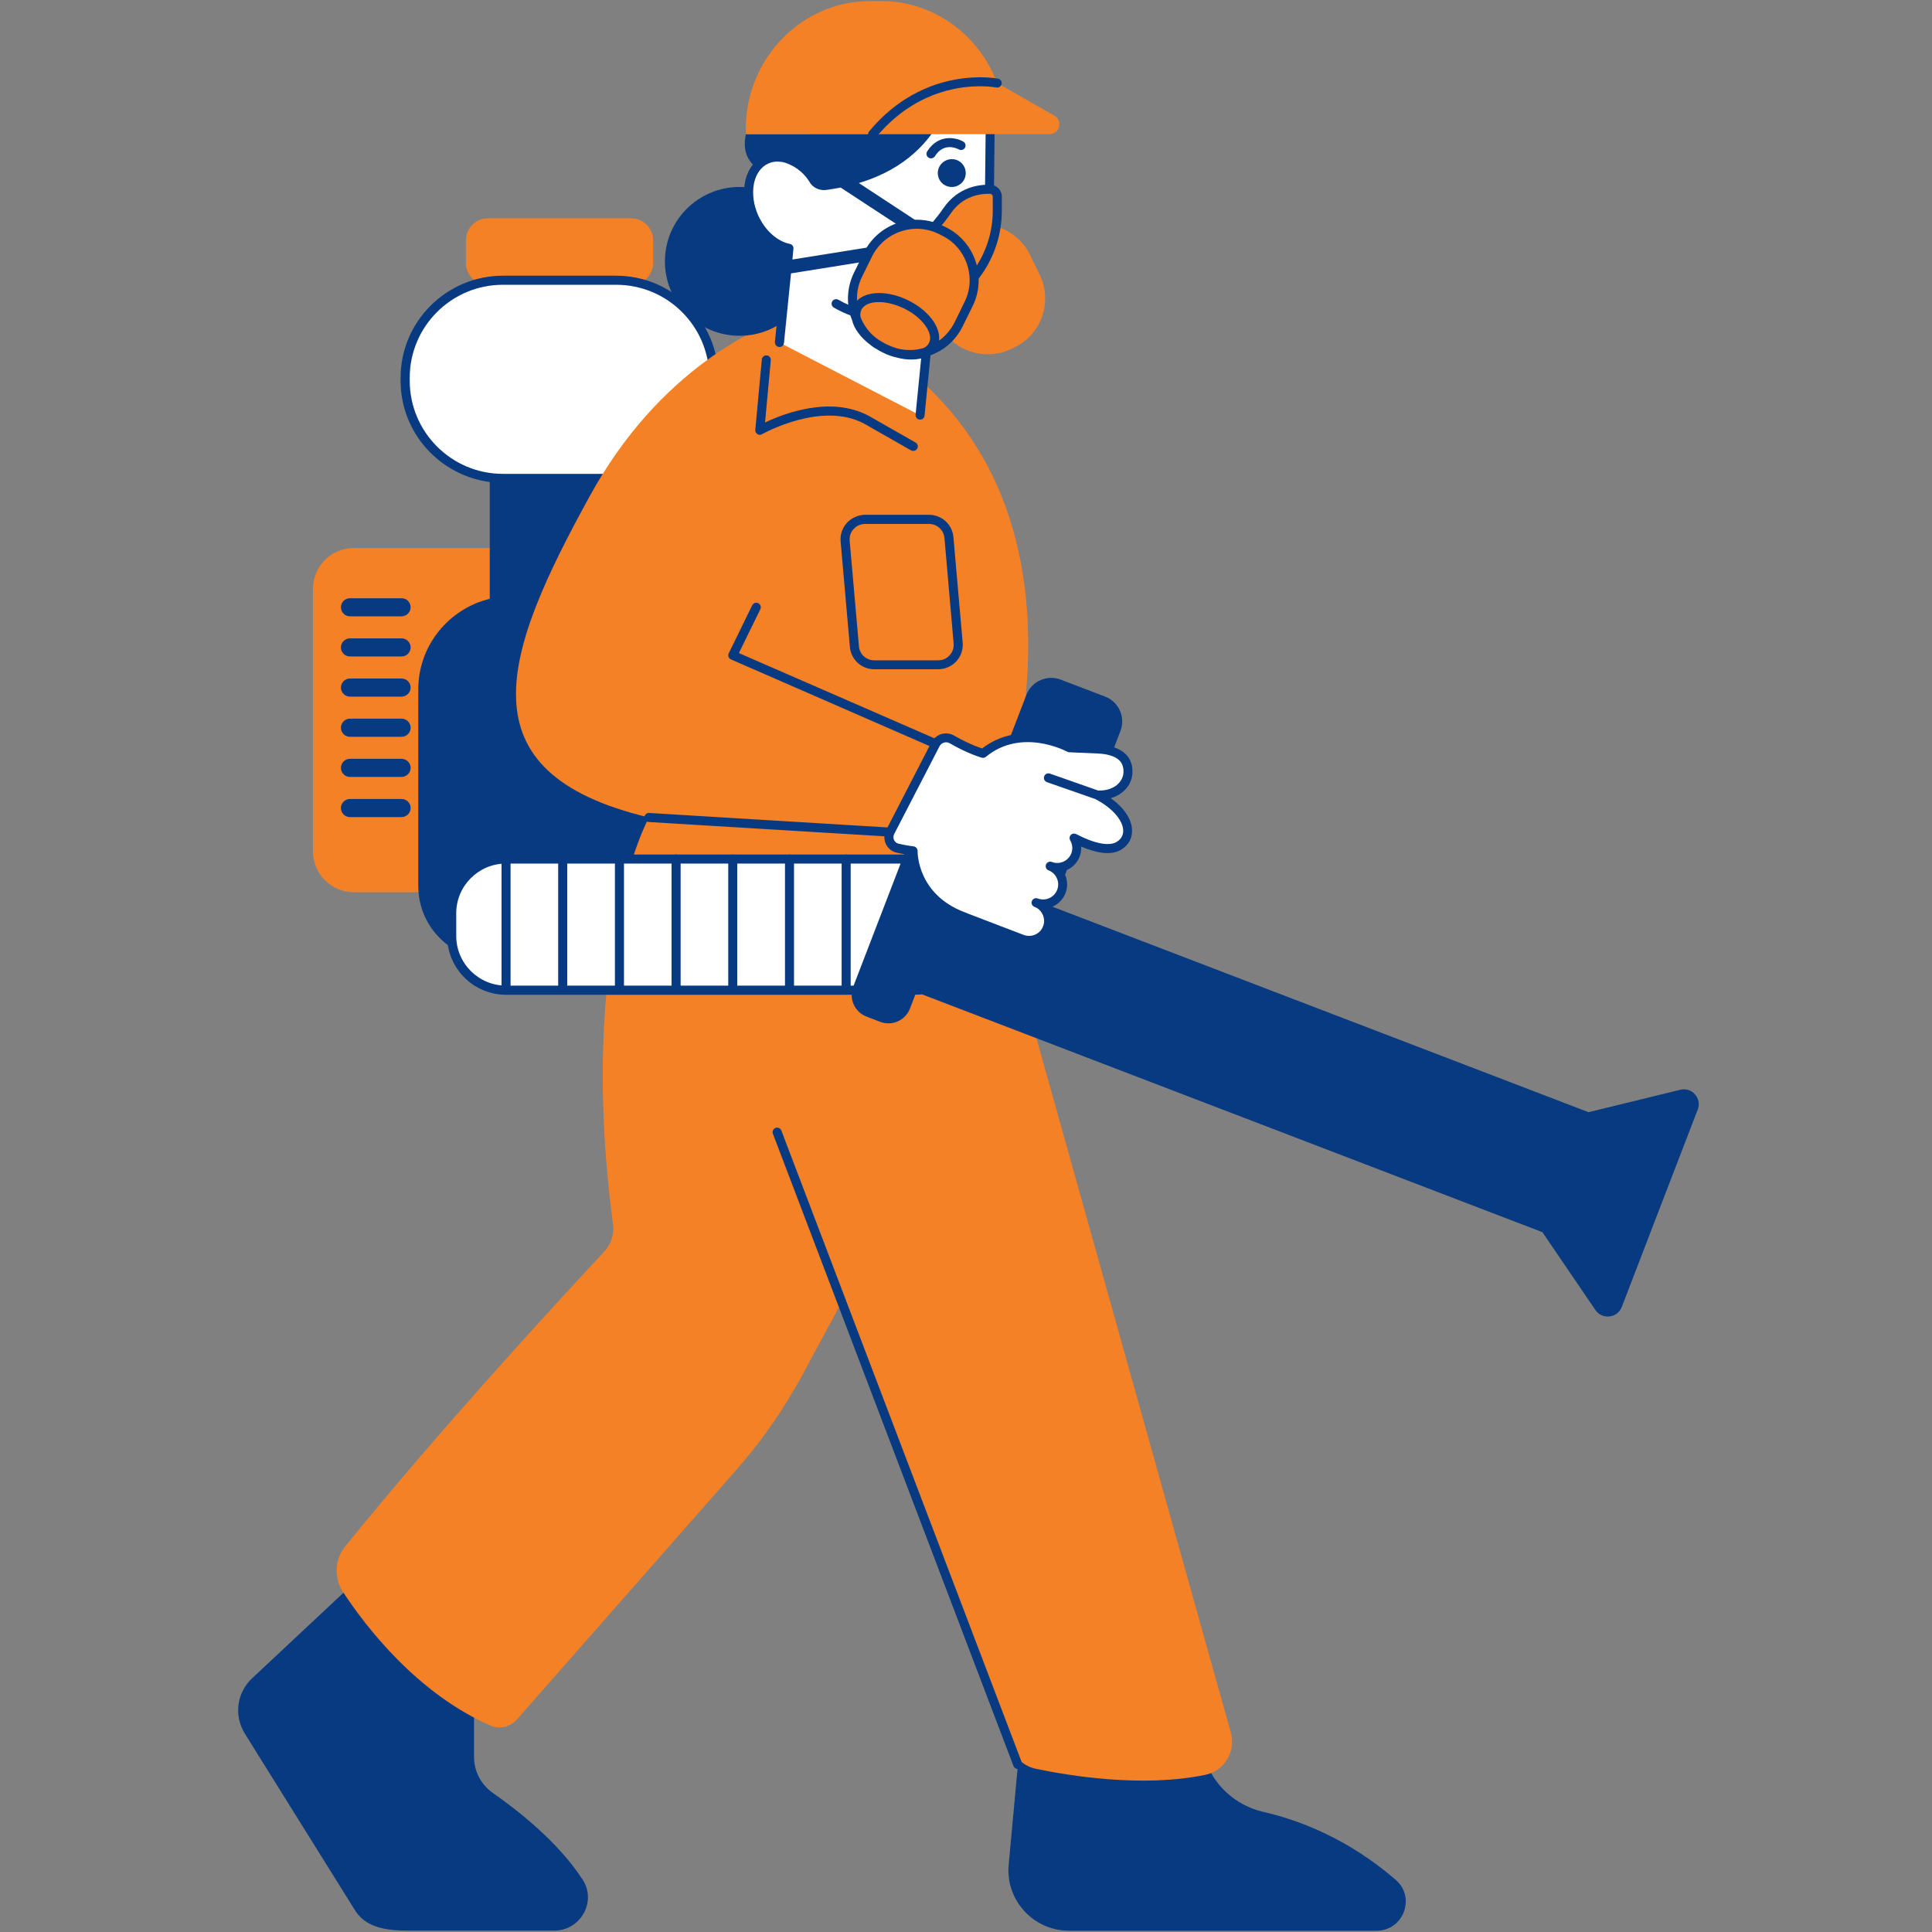 <?xml version="1.0" encoding="UTF-8"?>
<svg xmlns="http://www.w3.org/2000/svg" xmlns:xlink="http://www.w3.org/1999/xlink" width="100" zoomAndPan="magnify" viewBox="0 0 75 75" height="100" preserveAspectRatio="xMidYMid meet" version="1.0">
  <rect x="0" y="0" width="75" height="75" fill="#808080" stroke="none"/>
  <defs>
    <clipPath id="69dfc9528e">
      <path d="M 9.066 59 L 55 59 L 55 75 L 9.066 75 Z M 9.066 59 " clip-rule="nonzero"></path>
    </clipPath>
  </defs>
  <g clip-path="url(#69dfc9528e)">
    <path fill="#083a81" d="M 46.766 68.258 C 47.102 69.305 47.969 70.09 49.039 70.336 C 50.359 70.637 52.285 71.336 54.184 72.977 C 54.969 73.656 54.484 74.949 53.441 74.949 L 41.496 74.949 C 40.113 74.949 39.031 73.762 39.156 72.391 L 39.699 66.527 Z M 19.289 62.152 L 17.23 60.309 C 16.574 59.723 15.574 59.734 14.93 60.336 L 9.781 65.156 C 9.191 65.711 9.074 66.602 9.5 67.293 L 13.773 74.145 C 14.086 74.645 14.629 74.945 15.766 74.945 L 21.52 74.945 C 22.535 74.945 23.172 73.824 22.621 72.973 C 21.676 71.504 20.066 70.254 19.133 69.602 C 18.676 69.281 18.402 68.762 18.402 68.207 L 18.402 66.199 C 18.402 65.645 18.672 65.125 19.129 64.809 C 20.027 64.18 20.105 62.883 19.289 62.152 Z M 19.289 62.152 " fill-opacity="1" fill-rule="nonzero"></path>
  </g>
  <path fill="#f58127" d="M 20.168 34.637 L 13.742 34.637 C 12.859 34.637 12.148 33.922 12.148 33.047 L 12.148 22.863 C 12.148 21.984 12.863 21.273 13.742 21.273 L 20.168 21.273 Z M 25.355 10.207 L 25.355 9.332 C 25.355 8.859 24.969 8.473 24.492 8.473 L 18.949 8.473 C 18.473 8.473 18.086 8.855 18.086 9.332 L 18.086 10.207 C 18.086 10.68 18.473 11.066 18.949 11.066 L 24.492 11.066 C 24.969 11.062 25.355 10.68 25.355 10.207 Z M 25.355 10.207 " fill-opacity="1" fill-rule="nonzero"></path>
  <path fill="#ffffff" d="M 23.918 18.57 L 19.523 18.57 C 17.426 18.57 15.727 16.875 15.727 14.781 L 15.727 14.664 C 15.727 12.57 17.426 10.879 19.523 10.879 L 23.918 10.879 C 26.012 10.879 27.711 12.57 27.711 14.664 L 27.711 14.781 C 27.711 16.875 26.012 18.57 23.918 18.57 Z M 23.918 18.57 " fill-opacity="1" fill-rule="nonzero"></path>
  <path fill="#083a81" d="M 27.887 14.781 L 27.887 14.664 C 27.887 12.48 26.105 10.703 23.918 10.703 L 19.523 10.703 C 17.336 10.703 15.551 12.48 15.551 14.664 L 15.551 14.781 C 15.551 16.793 17.062 18.457 19.012 18.711 L 19.012 23.246 C 17.426 23.629 16.238 25.059 16.238 26.754 L 16.238 34.398 C 16.238 35.98 17.523 37.262 19.109 37.262 L 27.207 37.262 L 27.207 26.754 C 27.207 25.059 26.016 23.629 24.434 23.246 L 24.434 18.711 C 26.379 18.457 27.887 16.793 27.887 14.781 Z M 15.906 14.781 L 15.906 14.664 C 15.906 12.672 17.527 11.055 19.523 11.055 L 23.918 11.055 C 25.914 11.055 27.535 12.672 27.535 14.664 L 27.535 14.781 C 27.535 16.773 25.914 18.395 23.918 18.395 L 19.523 18.395 C 17.527 18.395 15.906 16.773 15.906 14.781 Z M 15.906 14.781 " fill-opacity="1" fill-rule="nonzero"></path>
  <path fill="#f58127" d="M 36.062 11.789 C 35.551 10.746 35.988 9.48 37.031 8.973 L 37.152 8.914 C 38.195 8.402 39.465 8.84 39.977 9.879 L 40.359 10.664 C 40.871 11.707 40.434 12.973 39.391 13.48 L 39.27 13.539 C 38.227 14.051 36.957 13.613 36.449 12.574 Z M 47.781 67.258 L 38.43 33.859 C 38.355 33.594 38.363 33.309 38.461 33.051 C 39.352 30.613 43.555 17.395 31.742 12.258 C 31.438 12.125 31.102 12.109 30.785 12.215 C 29.426 12.668 25.602 14.324 22.895 19.258 C 19.547 25.348 17.848 29.988 25.191 31.734 C 25.191 31.734 22.383 36.836 23.797 47.527 C 23.848 47.914 23.723 48.301 23.457 48.586 C 22.016 50.129 17.168 55.371 13.398 60.035 C 12.988 60.543 12.957 61.258 13.316 61.801 C 14.227 63.188 16.195 65.73 19.023 66.98 C 19.383 67.137 19.801 67.051 20.059 66.758 L 28.504 57.152 C 29.527 56 30.414 54.734 31.148 53.379 L 32.621 50.641 L 39.254 67.848 C 39.414 68.262 39.773 68.57 40.211 68.664 C 41.504 68.934 44.352 69.406 46.797 68.898 C 47.539 68.742 47.984 67.984 47.781 67.258 Z M 47.781 67.258 " fill-opacity="1" fill-rule="nonzero"></path>
  <path fill="#ffffff" d="M 35.574 38.438 L 19.645 38.438 C 18.484 38.438 17.535 37.492 17.535 36.332 L 17.535 35.453 C 17.535 34.293 18.484 33.348 19.645 33.348 L 35.57 33.348 C 36.734 33.348 37.684 34.293 37.684 35.453 L 37.684 36.332 C 37.684 37.492 36.734 38.438 35.574 38.438 Z M 35.574 38.438 " fill-opacity="1" fill-rule="nonzero"></path>
  <path fill="#083a81" d="M 65.227 42.305 L 61.645 43.18 L 61.648 43.168 L 40.867 35.203 L 43.496 28.375 C 43.699 27.844 43.434 27.246 42.902 27.043 L 41.176 26.383 C 40.645 26.18 40.047 26.445 39.844 26.977 L 37.664 32.633 C 37.598 32.359 37.402 32.117 37.117 32.008 L 36.578 31.805 C 36.117 31.625 35.605 31.855 35.426 32.316 L 35.094 33.172 L 19.645 33.172 C 18.383 33.172 17.359 34.195 17.359 35.453 L 17.359 36.336 C 17.359 37.594 18.383 38.617 19.645 38.617 L 33.062 38.617 C 33.059 38.98 33.273 39.324 33.633 39.461 L 34.168 39.668 C 34.629 39.844 35.145 39.613 35.324 39.156 L 35.531 38.613 L 35.57 38.613 C 35.648 38.613 35.723 38.609 35.797 38.602 L 59.852 47.824 L 59.859 47.809 L 61.934 50.855 C 62.195 51.242 62.785 51.172 62.957 50.738 L 64.43 46.906 L 65.906 43.074 C 66.074 42.637 65.68 42.191 65.227 42.305 Z M 17.711 36.332 L 17.711 35.453 C 17.711 34.387 18.578 33.523 19.645 33.523 L 34.961 33.523 L 33.137 38.262 L 19.645 38.262 C 18.578 38.262 17.711 37.398 17.711 36.332 Z M 25.812 10.148 C 25.812 8.551 27.109 7.258 28.711 7.258 C 30.309 7.258 31.605 8.551 31.605 10.148 C 31.605 11.742 30.309 13.035 28.711 13.035 C 27.109 13.035 25.812 11.742 25.812 10.148 Z M 25.812 10.148 " fill-opacity="1" fill-rule="nonzero"></path>
  <path fill="#ffffff" d="M 38.449 4.191 L 38.41 7.742 C 38.41 9.457 37.66 11.375 36.168 12.012 C 36.152 12.02 36.137 12.023 36.121 12.031 L 35.715 16.121 L 30.258 13.297 L 30.629 9.641 C 30.105 9.535 29.578 9.094 29.281 8.445 C 28.855 7.512 29.066 6.5 29.758 6.188 C 29.949 6.098 30.156 6.078 30.367 6.109 C 30.488 3.922 32.316 2.172 34.539 2.172 L 36.426 2.172 C 37.691 2.172 38.449 2.93 38.449 4.191 Z M 38.449 4.191 " fill-opacity="1" fill-rule="nonzero"></path>
  <path fill="#083a81" d="M 36.641 2.004 C 35.965 1.57 34.793 1.695 33.559 2.105 C 33.117 2.207 32.703 2.379 32.32 2.602 C 30.621 3.383 29.102 4.516 28.953 5.215 C 28.836 5.766 28.984 6.141 29.227 6.387 C 29.086 6.566 28.98 6.789 28.926 7.043 C 28.832 7.508 28.898 8.027 29.121 8.516 C 29.402 9.133 29.898 9.602 30.438 9.77 L 30.402 10.129 L 30.148 10.168 C 30.004 10.191 29.906 10.328 29.93 10.469 C 29.953 10.602 30.062 10.691 30.191 10.691 C 30.203 10.691 30.219 10.691 30.234 10.688 L 30.348 10.672 L 30.082 13.277 C 30.074 13.375 30.145 13.461 30.242 13.469 C 30.34 13.48 30.426 13.41 30.434 13.312 L 30.707 10.613 L 36.449 9.695 C 36.559 9.676 36.645 9.598 36.664 9.488 C 36.688 9.383 36.645 9.273 36.555 9.215 L 33.34 7.105 C 37.027 6.016 37.129 2.625 37.129 2.625 C 37.105 2.551 37.07 2.48 37.035 2.414 C 37.828 2.613 38.273 3.234 38.273 4.184 L 38.234 7.738 C 38.234 9.277 37.566 11.219 36.09 11.848 C 36.082 11.855 36.07 11.859 36.062 11.863 C 36 11.883 35.957 11.941 35.949 12.008 L 35.543 16.098 C 35.535 16.195 35.605 16.281 35.699 16.289 C 35.707 16.289 35.711 16.289 35.719 16.289 C 35.809 16.289 35.883 16.223 35.891 16.133 L 36.285 12.148 C 37.871 11.438 38.582 9.434 38.582 7.746 L 38.621 4.191 C 38.625 2.91 37.867 2.09 36.641 2.004 Z M 35.695 9.285 L 30.762 10.074 L 30.801 9.656 C 30.812 9.566 30.75 9.484 30.66 9.469 C 30.172 9.367 29.703 8.949 29.438 8.371 C 29.25 7.953 29.191 7.508 29.27 7.121 C 29.348 6.75 29.543 6.473 29.828 6.348 C 29.98 6.277 30.152 6.258 30.34 6.285 C 30.344 6.285 30.348 6.281 30.352 6.285 C 30.754 6.367 31.188 6.66 31.426 7.066 C 31.555 7.289 31.812 7.406 32.066 7.375 C 32.266 7.348 32.449 7.316 32.633 7.281 Z M 34.711 12.348 C 34.711 12.441 34.633 12.52 34.535 12.52 C 33.777 12.52 33.027 12.32 32.371 11.941 C 32.285 11.895 32.258 11.785 32.305 11.703 C 32.355 11.617 32.461 11.59 32.547 11.637 C 33.148 11.984 33.84 12.168 34.535 12.168 C 34.633 12.172 34.711 12.25 34.711 12.348 Z M 34.711 12.348 " fill-opacity="1" fill-rule="nonzero"></path>
  <path fill="#f58127" d="M 40.754 5.207 L 39.035 5.207 L 28.953 5.215 L 28.953 5.008 C 28.949 2.281 31.113 0.047 33.762 0.043 L 34.219 0.043 C 36.258 0.043 38.012 1.367 38.711 3.223 L 40.934 4.492 C 41.266 4.684 41.137 5.203 40.754 5.207 Z M 38.434 7.348 C 38.031 7.336 37.285 7.43 36.773 8.176 C 36.488 8.586 36.16 8.965 35.789 9.297 L 33.648 11.227 L 36.168 12.008 C 37.66 11.375 38.715 9.891 38.715 8.176 L 38.715 7.633 C 38.715 7.48 38.59 7.352 38.434 7.348 Z M 38.434 7.348 " fill-opacity="1" fill-rule="nonzero"></path>
  <path fill="#083a81" d="M 36.168 12.188 C 36.148 12.188 36.133 12.184 36.113 12.176 L 33.594 11.395 C 33.535 11.375 33.488 11.324 33.477 11.262 C 33.461 11.203 33.484 11.137 33.531 11.094 L 35.672 9.168 C 36.023 8.852 36.348 8.484 36.629 8.074 C 37.188 7.262 38.004 7.156 38.438 7.172 C 38.691 7.176 38.891 7.379 38.891 7.637 L 38.891 8.18 C 38.891 9.918 37.848 11.484 36.234 12.172 C 36.211 12.18 36.188 12.188 36.168 12.188 Z M 33.996 11.152 L 36.156 11.824 C 37.605 11.18 38.539 9.758 38.539 8.18 L 38.539 7.637 C 38.539 7.574 38.488 7.523 38.426 7.523 C 38.062 7.516 37.383 7.598 36.914 8.277 C 36.617 8.707 36.277 9.094 35.906 9.43 Z M 33.996 11.152 " fill-opacity="1" fill-rule="nonzero"></path>
  <path fill="#f58127" d="M 37.602 11.797 L 37.219 12.586 C 36.707 13.625 35.438 14.059 34.395 13.551 L 34.273 13.492 C 33.23 12.984 32.797 11.715 33.305 10.676 L 33.691 9.891 C 34.199 8.848 35.469 8.414 36.512 8.922 L 36.633 8.984 C 37.676 9.492 38.113 10.758 37.602 11.797 Z M 37.602 11.797 " fill-opacity="1" fill-rule="nonzero"></path>
  <path fill="#ffffff" d="M 43.453 32.824 C 42.988 33.121 42.16 32.777 41.695 32.535 L 41.707 32.559 C 41.809 32.746 41.836 32.977 41.754 33.191 C 41.602 33.582 41.16 33.777 40.766 33.625 C 40.941 33.691 41.078 33.82 41.164 33.973 C 41.266 34.164 41.289 34.395 41.207 34.609 C 41.055 35 40.613 35.195 40.219 35.043 C 40.609 35.195 40.809 35.637 40.66 36.023 C 40.508 36.414 40.062 36.609 39.672 36.461 L 37.461 35.609 C 37.445 35.605 37.438 35.598 37.426 35.594 L 37.391 35.582 C 35.41 34.836 35.445 33.035 35.445 33.035 C 35.445 33.035 35.219 33.012 34.852 32.93 C 34.57 32.867 34.422 32.559 34.555 32.301 L 35.375 30.715 L 36.312 28.895 C 36.438 28.66 36.727 28.574 36.957 28.707 C 37.641 29.105 38.16 29.25 38.16 29.25 C 39.625 28.043 41.43 28.988 41.512 29.035 C 41.527 29.035 42.59 29.082 42.59 29.082 C 43.5 29.113 43.805 29.512 43.785 30.004 C 43.762 30.465 43.324 30.902 42.594 30.867 C 43.809 31.508 44.074 32.43 43.453 32.824 Z M 43.453 32.824 " fill-opacity="1" fill-rule="nonzero"></path>
  <path fill="#083a81" d="M 35.992 5.879 C 36.422 5.195 37.098 5.328 37.395 5.496 C 37.477 5.543 37.508 5.652 37.461 5.734 C 37.414 5.82 37.305 5.848 37.223 5.801 C 37.164 5.77 36.641 5.504 36.293 6.066 C 36.258 6.117 36.199 6.148 36.141 6.148 C 36.109 6.148 36.078 6.141 36.047 6.121 C 35.969 6.07 35.941 5.965 35.992 5.879 Z M 37.762 11.875 L 37.375 12.66 C 37.109 13.207 36.645 13.617 36.066 13.812 C 36.039 13.824 36.016 13.828 35.992 13.836 C 35.816 13.918 35.609 13.957 35.379 13.957 C 35.199 13.957 35.008 13.934 34.809 13.879 C 34.641 13.844 34.477 13.785 34.316 13.707 L 34.195 13.648 C 34.164 13.633 34.133 13.609 34.098 13.594 C 34.094 13.59 34.09 13.59 34.09 13.586 C 33.988 13.531 33.891 13.473 33.805 13.402 C 33.41 13.109 33.148 12.754 33.074 12.414 C 33.062 12.387 33.051 12.363 33.043 12.336 C 32.844 11.762 32.883 11.141 33.148 10.594 L 33.535 9.809 C 33.801 9.262 34.266 8.855 34.844 8.656 C 35.426 8.457 36.047 8.496 36.594 8.762 L 36.715 8.82 C 37.262 9.086 37.672 9.555 37.867 10.129 C 38.066 10.711 38.027 11.328 37.762 11.875 Z M 33.406 12.309 C 33.531 12.629 33.734 12.902 34 13.113 C 34.121 13.203 34.262 13.289 34.41 13.363 C 34.562 13.438 34.715 13.492 34.863 13.535 C 35.191 13.613 35.535 13.605 35.863 13.508 C 35.957 13.457 36.027 13.395 36.066 13.309 C 36.25 12.934 35.805 12.32 35.094 11.973 C 34.754 11.809 34.406 11.727 34.117 11.727 C 33.789 11.727 33.535 11.828 33.438 12.027 C 33.398 12.109 33.391 12.207 33.406 12.309 Z M 37.535 10.246 C 37.367 9.758 37.02 9.363 36.559 9.141 L 36.438 9.078 C 35.973 8.852 35.449 8.82 34.957 8.988 C 34.469 9.156 34.074 9.504 33.848 9.965 L 33.461 10.75 C 33.32 11.039 33.254 11.355 33.27 11.672 C 33.648 11.289 34.457 11.27 35.25 11.656 C 36.039 12.043 36.52 12.688 36.453 13.223 C 36.711 13.039 36.918 12.793 37.062 12.504 L 37.445 11.719 C 37.672 11.262 37.703 10.738 37.535 10.246 Z M 36.801 6.199 C 36.512 6.281 36.344 6.578 36.426 6.867 C 36.508 7.156 36.809 7.32 37.098 7.238 C 37.387 7.156 37.551 6.859 37.469 6.57 C 37.387 6.281 37.09 6.117 36.801 6.199 Z M 34.012 5.324 C 36.035 2.879 38.648 3.391 38.676 3.398 C 38.77 3.414 38.863 3.355 38.883 3.262 C 38.902 3.168 38.844 3.074 38.75 3.055 C 38.719 3.047 35.906 2.488 33.738 5.102 C 33.68 5.176 33.688 5.289 33.762 5.348 C 33.797 5.375 33.836 5.391 33.875 5.391 C 33.926 5.387 33.977 5.363 34.012 5.324 Z M 43.121 30.984 C 43.289 30.938 43.438 30.859 43.566 30.758 C 43.805 30.57 43.949 30.297 43.961 30.012 C 43.977 29.727 43.898 29.492 43.727 29.305 C 43.5 29.059 43.121 28.926 42.602 28.906 C 41.891 28.875 41.648 28.863 41.562 28.863 C 41.281 28.723 39.57 27.945 38.125 29.055 C 37.957 29 37.547 28.848 37.047 28.559 C 36.895 28.469 36.715 28.449 36.547 28.496 C 36.441 28.527 36.348 28.586 36.273 28.66 L 28.684 25.352 L 29.516 23.652 C 29.559 23.566 29.523 23.461 29.438 23.418 C 29.348 23.375 29.242 23.41 29.199 23.5 L 28.289 25.363 C 28.266 25.402 28.266 25.453 28.281 25.5 C 28.297 25.543 28.332 25.578 28.375 25.598 L 36.082 28.961 L 34.453 32.121 L 25.199 31.559 C 25.105 31.555 25.02 31.629 25.016 31.723 C 25.008 31.82 25.082 31.906 25.18 31.91 L 34.332 32.465 C 34.328 32.566 34.344 32.668 34.387 32.762 C 34.473 32.938 34.625 33.062 34.812 33.102 C 35.012 33.145 35.168 33.172 35.273 33.191 C 35.32 33.664 35.605 35.098 37.328 35.746 L 37.348 35.754 C 37.363 35.762 37.379 35.77 37.395 35.773 L 39.605 36.621 C 39.715 36.664 39.828 36.688 39.941 36.688 C 40.07 36.688 40.199 36.66 40.324 36.605 C 40.551 36.504 40.73 36.32 40.816 36.086 C 40.906 35.855 40.902 35.602 40.801 35.375 C 40.777 35.328 40.754 35.281 40.727 35.242 C 41.008 35.168 41.25 34.965 41.363 34.672 C 41.461 34.418 41.445 34.133 41.312 33.891 C 41.301 33.867 41.285 33.844 41.273 33.824 C 41.555 33.75 41.801 33.547 41.91 33.254 C 41.961 33.129 41.98 32.996 41.969 32.863 C 42.508 33.094 43.125 33.242 43.543 32.973 C 43.816 32.797 43.961 32.531 43.945 32.219 C 43.934 31.793 43.629 31.352 43.121 30.984 Z M 43.359 32.676 C 43.07 32.863 42.492 32.754 41.777 32.379 C 41.707 32.344 41.625 32.355 41.57 32.41 C 41.516 32.465 41.504 32.551 41.543 32.617 L 41.555 32.641 C 41.637 32.793 41.648 32.969 41.59 33.125 C 41.473 33.426 41.133 33.578 40.832 33.461 C 40.742 33.426 40.641 33.473 40.605 33.562 C 40.57 33.652 40.617 33.754 40.707 33.789 C 40.836 33.836 40.941 33.93 41.008 34.055 C 41.09 34.207 41.102 34.383 41.039 34.543 C 40.922 34.844 40.586 34.992 40.285 34.879 C 40.195 34.844 40.094 34.887 40.059 34.977 C 40.051 35 40.043 35.02 40.043 35.039 C 40.043 35.109 40.086 35.176 40.156 35.203 C 40.305 35.258 40.418 35.367 40.48 35.512 C 40.543 35.656 40.551 35.812 40.492 35.957 C 40.438 36.102 40.328 36.219 40.184 36.281 C 40.039 36.344 39.883 36.348 39.738 36.293 L 37.523 35.445 C 37.52 35.441 37.504 35.434 37.5 35.43 C 37.496 35.43 37.492 35.426 37.484 35.426 L 37.449 35.414 C 35.617 34.723 35.617 33.102 35.621 33.035 C 35.621 32.941 35.551 32.867 35.465 32.855 C 35.461 32.855 35.238 32.832 34.891 32.754 C 34.809 32.738 34.742 32.684 34.707 32.609 C 34.672 32.535 34.676 32.449 34.711 32.379 L 36.473 28.969 C 36.508 28.898 36.57 28.852 36.645 28.828 C 36.672 28.82 36.699 28.816 36.727 28.816 C 36.777 28.816 36.824 28.828 36.871 28.855 C 37.566 29.258 38.094 29.41 38.113 29.414 C 38.168 29.43 38.23 29.418 38.273 29.379 C 39.652 28.246 41.359 29.145 41.434 29.184 C 41.457 29.195 41.484 29.203 41.512 29.203 C 41.559 29.207 42.586 29.25 42.59 29.25 C 43.012 29.266 43.309 29.363 43.469 29.535 C 43.574 29.648 43.621 29.801 43.613 29.988 C 43.605 30.172 43.508 30.352 43.348 30.48 C 43.219 30.582 42.992 30.699 42.629 30.688 L 40.758 30.031 C 40.664 30 40.566 30.047 40.535 30.137 C 40.5 30.23 40.551 30.328 40.641 30.363 L 42.523 31.02 C 43.297 31.43 43.59 31.914 43.602 32.227 C 43.609 32.418 43.527 32.57 43.359 32.676 Z M 19.82 33.348 L 19.82 38.438 C 19.82 38.535 19.742 38.613 19.645 38.613 C 19.547 38.613 19.469 38.535 19.469 38.438 L 19.469 33.348 C 19.469 33.25 19.547 33.172 19.645 33.172 C 19.742 33.172 19.82 33.25 19.82 33.348 Z M 22.02 33.348 L 22.02 38.438 C 22.02 38.535 21.941 38.613 21.844 38.613 C 21.75 38.613 21.668 38.535 21.668 38.438 L 21.668 33.348 C 21.668 33.25 21.75 33.172 21.844 33.172 C 21.941 33.172 22.02 33.25 22.02 33.348 Z M 24.223 33.348 L 24.223 38.438 C 24.223 38.535 24.141 38.613 24.047 38.613 C 23.949 38.613 23.871 38.535 23.871 38.438 L 23.871 33.348 C 23.871 33.25 23.949 33.172 24.047 33.172 C 24.141 33.172 24.223 33.25 24.223 33.348 Z M 26.422 33.348 L 26.422 38.438 C 26.422 38.535 26.344 38.613 26.246 38.613 C 26.148 38.613 26.07 38.535 26.07 38.438 L 26.07 33.348 C 26.07 33.25 26.148 33.172 26.246 33.172 C 26.344 33.172 26.422 33.25 26.422 33.348 Z M 28.621 33.348 L 28.621 38.438 C 28.621 38.535 28.543 38.613 28.445 38.613 C 28.348 38.613 28.27 38.535 28.27 38.438 L 28.27 33.348 C 28.27 33.25 28.348 33.172 28.445 33.172 C 28.543 33.172 28.621 33.25 28.621 33.348 Z M 30.648 38.613 C 30.551 38.613 30.473 38.535 30.473 38.438 L 30.473 33.348 C 30.473 33.25 30.551 33.172 30.648 33.172 C 30.746 33.172 30.824 33.25 30.824 33.348 L 30.824 38.438 C 30.824 38.535 30.746 38.613 30.648 38.613 Z M 32.848 38.613 C 32.75 38.613 32.672 38.535 32.672 38.438 L 32.672 33.348 C 32.672 33.25 32.75 33.172 32.848 33.172 C 32.945 33.172 33.023 33.25 33.023 33.348 L 33.023 38.438 C 33.023 38.535 32.945 38.613 32.848 38.613 Z M 39.672 68.434 C 39.707 68.527 39.66 68.625 39.57 68.66 C 39.547 68.668 39.527 68.672 39.508 68.672 C 39.438 68.672 39.371 68.629 39.344 68.559 L 30.004 44.012 C 29.969 43.922 30.016 43.82 30.105 43.785 C 30.199 43.75 30.297 43.797 30.332 43.887 Z M 15.941 23.574 C 15.941 23.766 15.781 23.926 15.59 23.926 L 13.586 23.926 C 13.391 23.926 13.234 23.766 13.234 23.574 C 13.234 23.379 13.391 23.223 13.586 23.223 L 15.59 23.223 C 15.781 23.223 15.941 23.379 15.941 23.574 Z M 15.941 25.133 C 15.941 25.328 15.781 25.484 15.59 25.484 L 13.586 25.484 C 13.391 25.484 13.234 25.328 13.234 25.133 C 13.234 24.941 13.391 24.781 13.586 24.781 L 15.59 24.781 C 15.781 24.781 15.941 24.938 15.941 25.133 Z M 15.941 26.691 C 15.941 26.883 15.781 27.043 15.59 27.043 L 13.586 27.043 C 13.391 27.043 13.234 26.883 13.234 26.691 C 13.234 26.5 13.391 26.34 13.586 26.34 L 15.59 26.34 C 15.781 26.34 15.941 26.5 15.941 26.691 Z M 15.941 28.25 C 15.941 28.445 15.781 28.602 15.59 28.602 L 13.586 28.602 C 13.391 28.602 13.234 28.445 13.234 28.25 C 13.234 28.059 13.391 27.898 13.586 27.898 L 15.59 27.898 C 15.781 27.898 15.941 28.055 15.941 28.25 Z M 15.941 29.809 C 15.941 30 15.781 30.16 15.59 30.16 L 13.586 30.16 C 13.391 30.16 13.234 30 13.234 29.809 C 13.234 29.617 13.391 29.457 13.586 29.457 L 15.59 29.457 C 15.781 29.457 15.941 29.617 15.941 29.809 Z M 15.941 31.367 C 15.941 31.562 15.781 31.719 15.59 31.719 L 13.586 31.719 C 13.391 31.719 13.234 31.562 13.234 31.367 C 13.234 31.176 13.391 31.016 13.586 31.016 L 15.59 31.016 C 15.781 31.016 15.941 31.172 15.941 31.367 Z M 29.32 16.688 L 29.574 13.953 C 29.582 13.859 29.668 13.785 29.766 13.797 C 29.863 13.805 29.934 13.891 29.922 13.988 L 29.699 16.402 C 30.406 16.062 32.246 15.344 33.734 16.148 L 35.543 17.18 C 35.625 17.227 35.656 17.332 35.605 17.418 C 35.574 17.473 35.516 17.504 35.453 17.504 C 35.426 17.504 35.395 17.5 35.367 17.484 L 33.559 16.453 C 31.895 15.551 29.605 16.844 29.582 16.855 C 29.527 16.891 29.457 16.887 29.398 16.852 C 29.344 16.812 29.312 16.75 29.32 16.688 Z M 32.879 20.293 C 32.699 20.492 32.609 20.754 32.633 21.02 L 32.992 25.113 C 33.035 25.609 33.445 25.98 33.941 25.98 L 36.422 25.98 C 36.688 25.98 36.945 25.867 37.125 25.672 C 37.305 25.477 37.395 25.211 37.371 24.949 L 37.012 20.852 C 36.969 20.359 36.559 19.984 36.062 19.984 L 33.582 19.984 C 33.316 19.988 33.062 20.102 32.879 20.293 Z M 36.664 20.887 L 37.02 24.98 C 37.035 25.152 36.98 25.312 36.863 25.438 C 36.75 25.566 36.594 25.633 36.422 25.633 L 33.941 25.633 C 33.625 25.633 33.367 25.398 33.344 25.086 L 32.984 20.992 C 32.969 20.82 33.023 20.66 33.141 20.535 C 33.254 20.406 33.414 20.34 33.582 20.34 L 36.066 20.34 C 36.379 20.34 36.633 20.574 36.664 20.887 Z M 36.664 20.887 " fill-opacity="1" fill-rule="nonzero"></path>
</svg>
